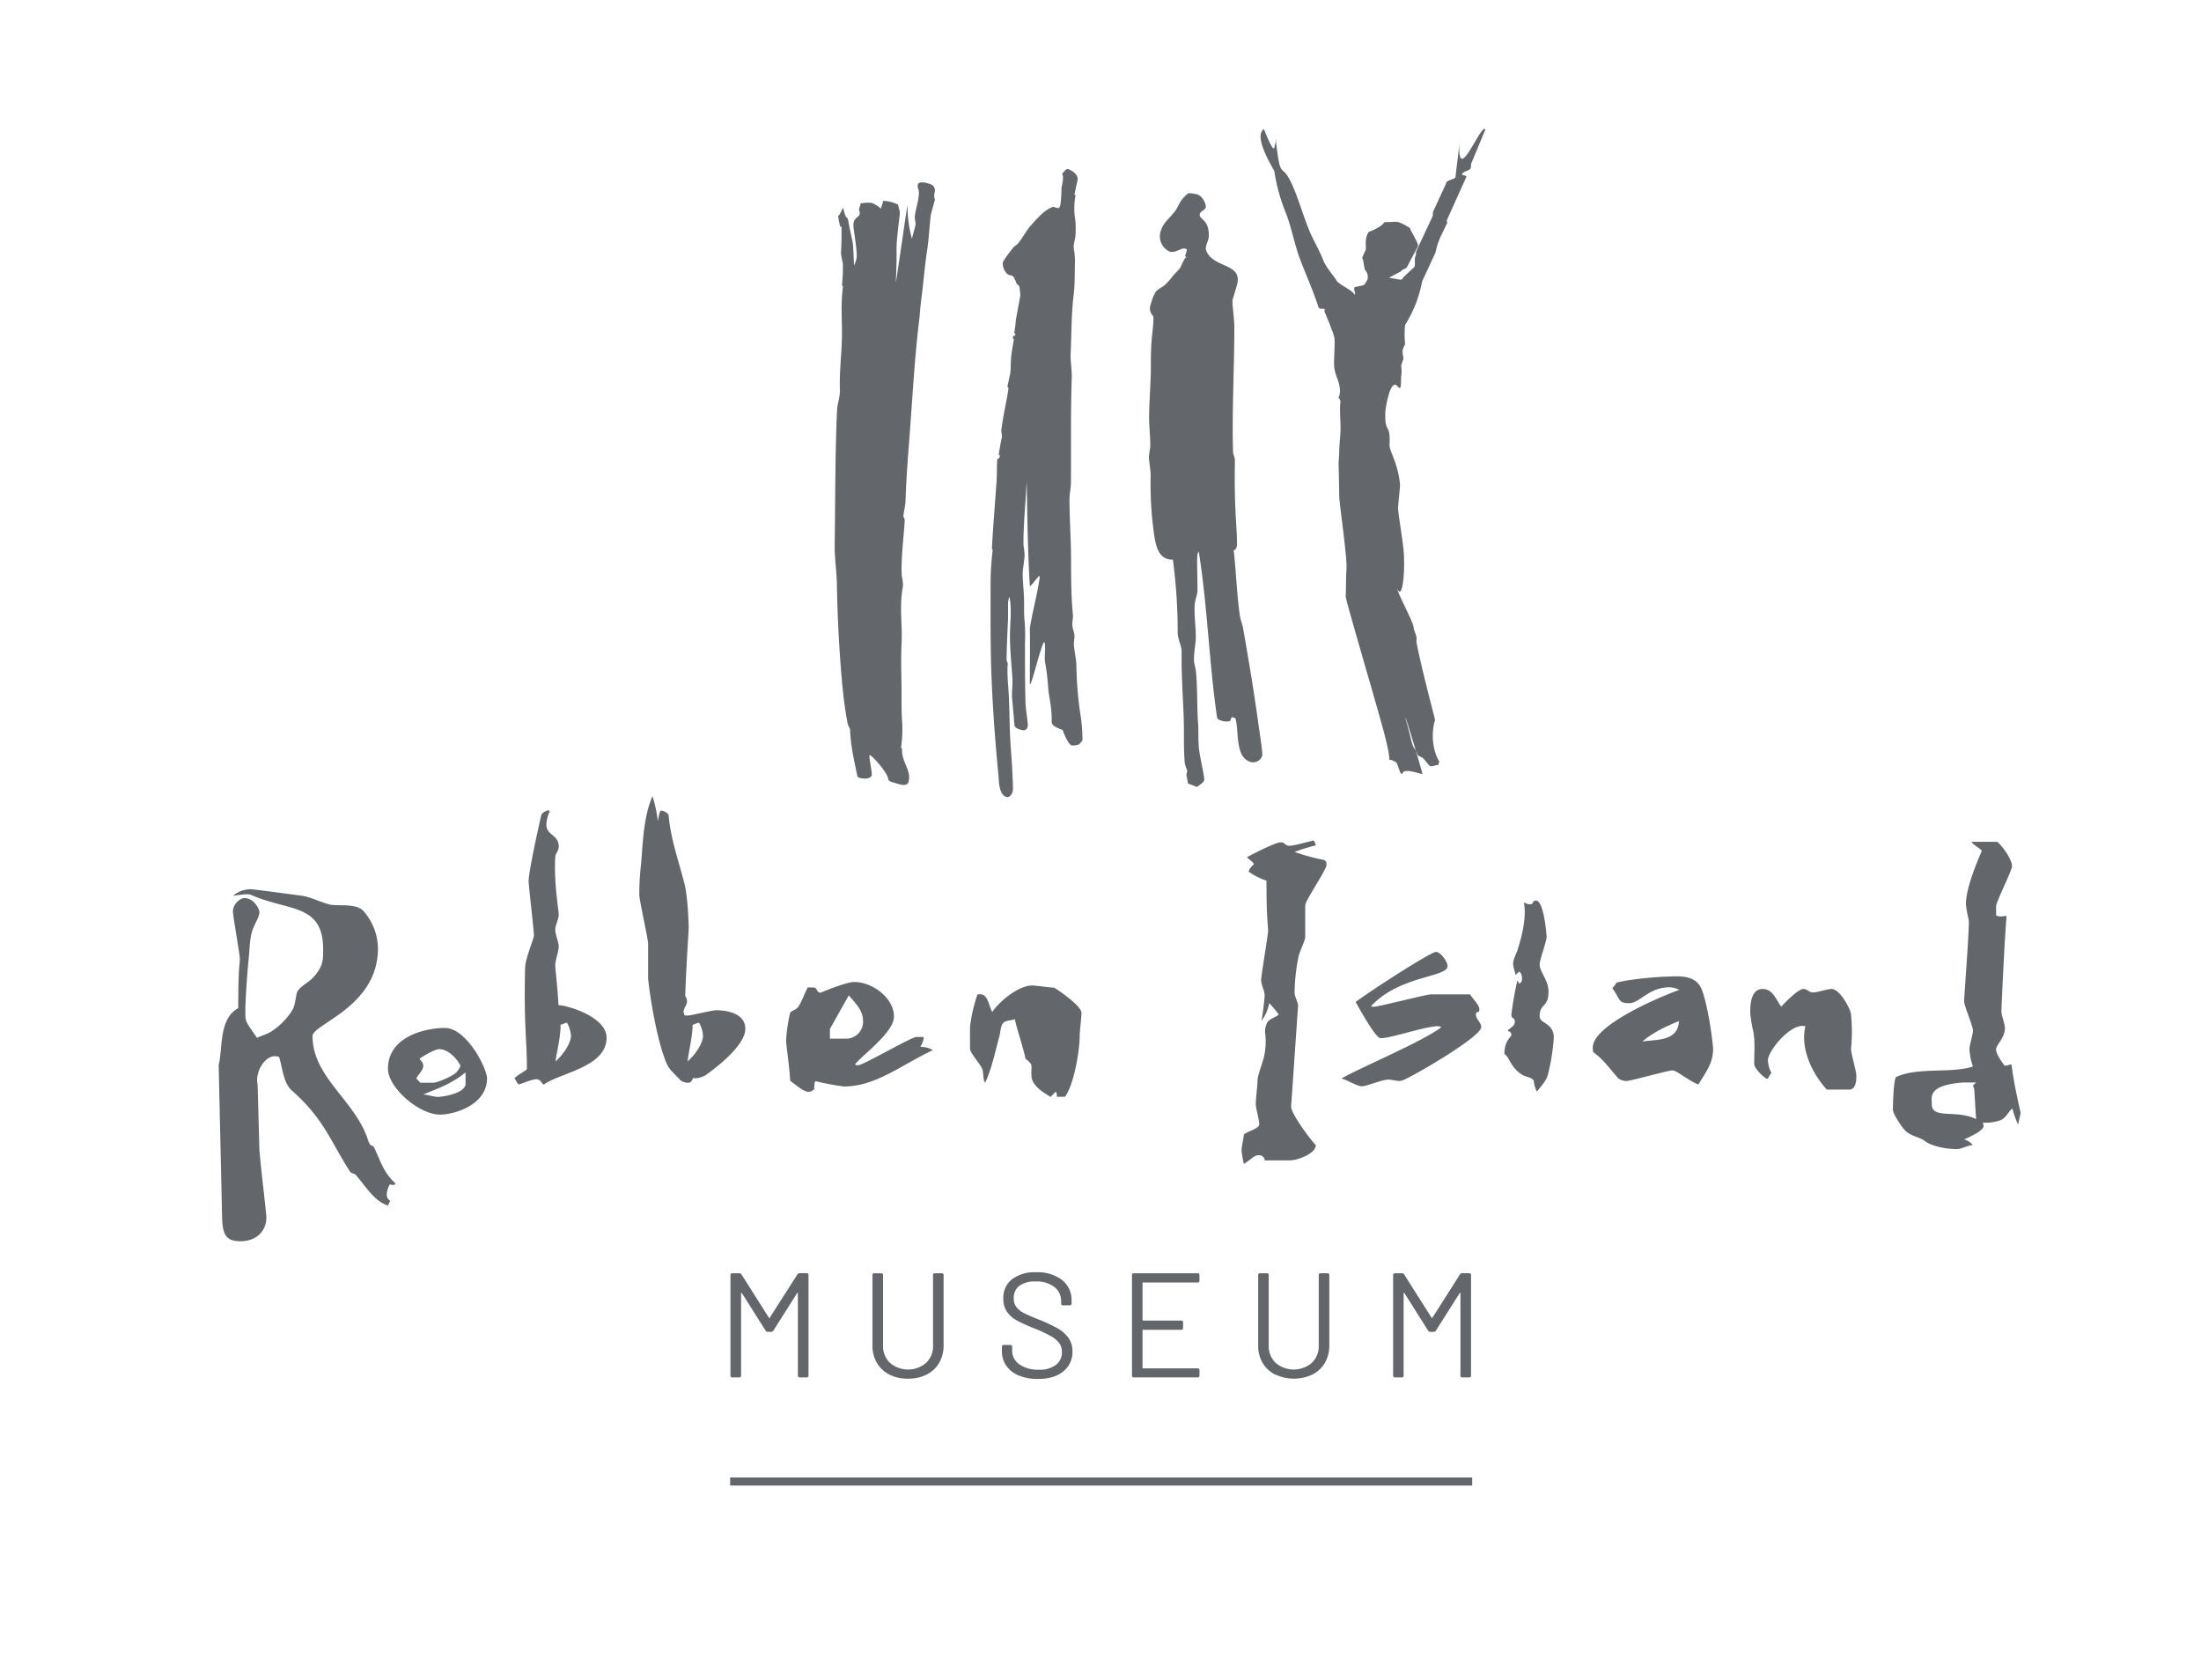 <svg id="Layer_1" data-name="Layer 1" xmlns="http://www.w3.org/2000/svg" width="223mm" height="170.2mm" viewBox="0 0 632.13 482.46">
  <path d="M243.77,285.83c2,2.38,4.11,4.24,4.11,7.55a4.86,4.86,0,0,1-4.77,4.89h-4.76v-2.78Zm-43,7.88a8.45,8.45,0,0,1,1.14,3.77c0,1.65-1.67,4.88-4.44,7.33.38-3.31,1.39-6.82,1.46-10.56C199.65,294.18,200.16,293.67,200.8,293.71Zm363,17.14h3.81c-1.08.88-1,1-.64,1.59.2,1.58.2,3.11.6,8.93-5.72-2.84-12.73.16-12.73-4.28C554.85,314.93,553.55,311.68,563.81,310.85Zm-81.57-17.64c-.27,6.06-6.88,5.21-10.53,5.9C474.32,296.77,478.44,294.7,482.24,293.21Zm-348.49,14.7v3.22c.07,3-7.1,3.87-7.8,3.87-1.27,0-2.54-.51-4.31-.71C124.72,312.92,129.46,311.51,133.75,307.91Zm-7.55-6.62c2.35,0,4.87,2.3,6.09,4.76a4.81,4.81,0,0,1-2.15,2.63c-1.39.83-4.51,2.26-5.78,2.25h-3.59l-1.17-1.24c.54-1.15,2-2.31,2-3.58s-1-1.52-1-2.15C122.25,302.85,124.93,301.29,126.2,301.29Zm1.53-6.1c6.48,0,12.19,11.81,12.19,14.48,0,7.62-9.4,10.41-13.46,10.41-6.1,0-15-7.74-15-13.21C111.47,297.41,122.65,295.19,127.73,295.19Zm35.15-1.48a8.45,8.45,0,0,1,1.14,3.77c0,1.65-1.67,4.88-4.44,7.33C160,301.5,161,298,161,294.25,161.73,294.18,162.24,293.67,162.88,293.71ZM506.23,284c2.92,0,3.81,3,5.34,5.08,1.84-2,5.07-5.08,6.34-5.08s1.52,1,2.79,1,4.07-1,5.34-1c2.35,0,5.46,5.69,5.58,7.34a50.16,50.16,0,0,1,0,9.93c0,1.27,1.53,6.35,1.53,7.62,0,.89.07,3.54-1.74,4h-6.75c-4.78-5.28-7.44-12.17-6.22-17.91,0,0,.49-.37-.78-.37-4,0-9.91,7.24-9.91,9.91a8.77,8.77,0,0,0,1,3.6c-.58.64-.58,1.15-1.23,1.73-1.62-.86-3.72-3.3-3.72-4.32,0-3,.33-6.61-.31-9.6a35.19,35.19,0,0,1-.83-5.13C502.67,288.84,502.73,284,506.23,284Zm-209.86-1c1.27,0,4.34.51,6.37.64.19,0,7.86,5.08,7.86,7.23,0,1.27-.51,5.34-.51,6.61,0,4.25-1.64,13.92-4.2,17.47h-2.34c-.07-.71,0-1-.32-1.47L301.72,315c-1.68-1.06-4.25-2.5-5.2-4.72-.57-1.4-.14-3.12-.32-4.59a7.31,7.31,0,0,0-1.68-1.65c-.68-3.47-2.2-7.52-3.08-11.41-.79.5-2.44.26-3.27,1.09s-.76,2.36-1.14,3.82c-1.14,4.19-2.24,9.57-4.11,13.4-.74-1.16-.3-2.87-.93-4.21-.89-1.78-3.4-4.36-3.4-5.63v-6.23a45.66,45.66,0,0,1,2.12-9.26c3-.7,3.06,2.66,4.25,5C287.66,286.79,293,283,296.37,283Zm-51.05-1c5.4,0,11.43,4.7,11.43,9.91,0,4.57-8.88,10.89-11.17,13.7.43.34-.26.27,1,.27s15.31-8.13,16.57-8.09h2.16a5.87,5.87,0,0,1-.95,2.71c.43.37,1.38-.18,3.56,1.07C258.51,306,251.55,312,242.27,312a77.74,77.74,0,0,1-8.05-1.53c-.4.44-.33,1.28-.4,2.48-.69.07-.43.58-1.7.58s-3.71-2.08-5.18-3.18c-.16-3.67-1.17-10.28-1.17-11.55a47.18,47.18,0,0,1,1.16-8c.41-.55,1.68-.8,2.25-1.56.95-1.27,1.69-3.52,2.8-5.67h1.6c1.27,0,.82,1.5,2.09,1.5C235.86,285,242.91,282,245.32,282ZM71.73,255.35c1.27,0,9.74,1.21,14.76,1.84,2.54.32,5.62,1.91,8.16,2.55,2.34.57,7.62-.5,9.77,1.92a16.51,16.51,0,0,1,4.13,10.71c0,16.76-18.79,21.71-18.79,25.14,0,11.81,12.11,18.4,15.86,29.64.38,1.2.69,1.86,1.62,2,2.11,4.16,2.69,7.38,6.39,10.74-.58.69-1.27.26-1.64.22a5.89,5.89,0,0,0-.9,2.83c0,1.27.44,1.35,1,2a2.63,2.63,0,0,0-.61,1.27c-3.91-1.17-6.44-5.5-9.18-8.69-.33-.53-1.34-.51-1.72-1-5.72-8.83-7.45-15.13-16.72-23.32-2.54-2.22-2.74-6.71-3.7-9.66-3.66-1.47-7.06,4.21-6.17,7.92l.51,18.81c.51,6.09,2,18.05,2,19.32,0,4.25-3.24,6.85-7.36,6.85-3.94,0-5.15-1.51-5.34-6.34l-1-44.23c1.21-4.86,0-13.33,5.62-16.35,0-12.06.47-12.83.47-14.1s-2-12.44-2-13.71c0-2,2-3.81,3.3-3.81,2.73,0,4.32,3.11,4.32,4.06,0,1.27-1.35,3.33-1.92,4.92-.89,2.41-.88,5.52-1.13,8.06-.76,7.62-1,13.94-1,15.21,0,3.5,0,3,3.36,7.89.84-.49,2.54-.93,3.88-1.69A19.49,19.49,0,0,0,84,290c.82-1.4.86-3.56,1.31-5s3.29-2.89,4.5-4.16c3-3.24,3-5,3-8.21,0-13.27-10-10.88-20.68-15.64-.89-.38-2.39-.11-5.21.24A8.15,8.15,0,0,1,71.73,255.35Zm406.81,25.11c2.61,0,8.43-1,10.21,3.72,2,5.21,3.25,15.84,3.25,17.11,0,3.68-1.62,6-4.23,10.14-2.72-1-6.18-4.05-7.45-4.05s-11.94,3.05-13.21,3.05a4,4,0,0,1-2.31-.75c-2.19-2.38-4.18-5.39-7.17-7.49-.16-.59-.17-.14-.17-1.41,0-7.24,24.42-16.49,24.89-16.52a7.65,7.65,0,0,0-2.79-.75c-6.16,0-8.51,4.57-11.69,4.57s-2.48-1.12-4.82-4.34a6.56,6.56,0,0,0,1.22-1.56C468.83,281,477.27,280.46,478.54,280.46Zm-66.1-7.11c1.27,0,3.3,2.79,3.3,4.06,0,3.3-13.59,2.65-21.84,11.39,0,0-.51.3.76.3s15-3.56,16.32-3.54h11.25c.6,1.14,2.66,3,2.66,4.3s-1,.25-1,1.52,1.53,2.29,1.53,3.56c0,2.73-18.76,13.69-22.51,15.28-1.4.57-3.11-.36-4.64-.17-2,.25-5.87,1.9-7.14,1.9s-3.62-1.53-5.84-2.25C390,306.91,408.8,299,413.92,295c-1.11-1.64-16.37,4-17.81,3-1.71-1.19-5.22-7.53-6.77-10.25C393.5,284.58,410.92,273.35,412.44,273.35Zm28.7-14.73c2.35,0,3.05,10.22,3.05,10.41,0,1.27-2,6.61-2,7.88,0,2.22,2.54,4.5,2.54,7.87,0,4.7-2.54,3.24-2.54,7.11,0,2.1,4.06,1.78,4.06,6.1a58.69,58.69,0,0,1-1.72,10.73c-.45,1.65-1.88,3.12-3.12,4.76a7.82,7.82,0,0,1-.91-3.2c-.79-1-2.25-1-3.27-1.6-3.49-2.16-3.67-5.14-5.16-6,0-4,2-4.83,2-5.47,0-1.27-1-.76-1-1.36.56-.59,2-1.18,2-2.45s-1-.76-1-2a90.2,90.2,0,0,1,1.74-9.9,4.62,4.62,0,0,0,.55,1c.33-.43.76-.25.76-1.52a2.58,2.58,0,0,0-.76-2l-1.13,1c-.14-1.25-.65-2-.65-3.28s.84-2.55,1.34-4.14c1.08-3.55,2.54-8.7,1.77-13.29.7-.09.45.41,1.72.41S439.87,258.62,441.14,258.62Zm125.05-16.87h7.44c1.73,1.5,4.22,5.12,4.22,7,0,1.27-4.57,10.23-4.57,11.5v2.47c0,.26.83.65,2.38.33h.64c-.48,4.78-1.49,26.09-1.49,27.36s1,3.55,1,4.82c0,2.86-2.54,4.83-2.54,6.1s1.47,3.4,2.44,4.68c.44.16,1.37-.36,2-.3.59,4.73,1.6,9.28,2.62,13.9l-.75,3.31a28.45,28.45,0,0,1-1.62-4.59c-1.3,1-1.58,2.47-3.36,3.35a13.32,13.32,0,0,1-5.09.71c-.14.22.16.13.16,1,0,1.27-3.7,3-5.59,3.81a5.13,5.13,0,0,1,2.52,1.62c-1.76.15-3.28,1.17-4.55,1.17-2.73,0-7.18-.72-9.21-2.31-1.59-1.27-4.35-1.35-6.06-3.45-.7-.83-3.13-4.3-3.13-5.57s.13-7.72.82-9.32c6.17-3,16-1,22.17-3.08a17.39,17.39,0,0,1-1-5c0-1.27,1-4.06,1-5.33s-2.54-7.12-2.54-8.39,1.59-21.8,1.33-23.32a36.08,36.08,0,0,1-.82-4.61c0-4.32,3-11.73,4.57-15.24C568.74,243.55,567.26,243.11,566.19,241.75Zm-188.94-.38a2.37,2.37,0,0,1,.61,1.4,53.12,53.12,0,0,0-6.05,1.87,58,58,0,0,0,8.5,2.32c.57.56.65.23.65,1.5s-6.1,10.22-6.1,11.49v9c0,1.27-1.4,3.68-1.91,5.71A54.43,54.43,0,0,0,371.81,285c0,1.27,1,2.8,1,3.82l-2,28.95c0,2.22,6.13,10.22,7.09,11.07,0,2.58-5.63,4.42-7.41,4.38h-7.23a1.65,1.65,0,0,0-1.85-1.48c-1.27,0-2.4,1.48-4.18,2.51a34.3,34.3,0,0,1-.65-3.78c0-1.27.51-3.07.67-4.7,1.47-1.1,4.41-1.65,4.41-2.92s-1-4.58-1-5.85.51-5.58.51-6.85,1.34-4.57,1.84-6.66a19.35,19.35,0,0,0,.32-7,5.73,5.73,0,0,1,.53-2.69c.57-1.21,2.46-1.59,3.41-2.47a38.64,38.64,0,0,0-2.74-3.27,12.57,12.57,0,0,1-2.2,5.07c.37-2.33.87-6.08.87-7.35s-1-3-1-4.31,2-13,2-14.23-.5-3.81-.46-14.32a21.16,21.16,0,0,1-5.09-2.57c0-.63.55-1.32,1.49-2.2-.48-.86-1.45-1.3-2-2,3.19-1.71,8.38-4.27,9.65-4.27s1.27,1,2.54,1S375.05,241.86,377.25,241.37Zm-219.33-8.44a9.92,9.92,0,0,0-1,3.85c0,3.23,3.55,2.79,3.55,6.35,0,1.27-1,2-1,3.06-.44,7.11,1,15.22,1,16.49s-1,3.05-1,4.32,1,3.56,1,4.83-1,4.06-1,5.33.51,4.55.94,11.5c2.11-.07,13.8,3.23,13.8,9.33,0,8.44-13.13,10-18,13.44-.58,0-.84-1.51-2.11-1.51s-3.47,1-5.14,1.52c-.63-.58-.63-1.08-1.21-1.77,1.09-1.2,2.62-1.7,3.58-2.64,0-8.54-.91-12.61-.53-28.86.06-3.18,2.54-8.38,2.54-9.65s-1.52-14.22-1.52-15.49c0-2.86,3.5-18.63,3.71-19.17C155.94,233.32,157.34,232.28,157.92,232.93Zm29.47-4.28a38,38,0,0,1,1.54,7.11c.25-.88.3-2.47.89-3A3.36,3.36,0,0,1,192,233.9c.64,7.11,2.73,12.66,4.57,19.83,1,3.94,1.22,11.49,1.22,12.76s-.51,7.12-1,19.31c0,.5.51.5.51,1.77s-1,1.78-1,3.21c.45.42-.24.86,1,.86s7.11-1.53,8.38-1.53c2.8,0,8.38.76,8.38,5.34,0,4.38-7.15,10.3-11.28,13.22-.83.57-2.78,1.23-3.61.87-.46.34-.35,1.4-1.62,1.4a4,4,0,0,1-2.18-.75c-1.07-1.38-3.13-2.77-4-5-3.24-7.74-5.23-23.14-5.23-24.41V271c0-1.27-2.53-12.64-2.53-13.91a74.21,74.21,0,0,1,.5-8.91C184.65,241.64,184.85,234.46,187.39,228.65Z" style="fill: #63666a;fill-rule: evenodd"/>
  <g>
    <path d="M209.79,395V366.2a.5.5,0,0,1,.56-.56h2a.74.74,0,0,1,.64.39l7.83,12.36c.09.17.17.17.26,0L229,366a.76.76,0,0,1,.64-.39h2a.5.5,0,0,1,.56.56V395a.49.49,0,0,1-.56.55h-1.92a.49.49,0,0,1-.56-.55V371.42c0-.12,0-.17-.08-.17s-.12,0-.18.13l-6.76,10.69a.74.74,0,0,1-.64.39h-1a.74.74,0,0,1-.64-.39l-6.76-10.69c-.06-.09-.12-.13-.18-.13s-.08.05-.08.17V395a.49.49,0,0,1-.56.55h-1.92A.49.49,0,0,1,209.79,395Z" style="fill: #63666a"/>
    <path d="M255.45,394.74a8.85,8.85,0,0,1-3.6-3.36,9.72,9.72,0,0,1-1.28-5V366.2a.49.49,0,0,1,.55-.56h1.93a.5.5,0,0,1,.56.56v20.24a6.58,6.58,0,0,0,2,4.94,8,8,0,0,0,10.36,0,6.58,6.58,0,0,0,2-4.94V366.2a.49.49,0,0,1,.55-.56h1.93a.49.49,0,0,1,.55.56v20.15a9.81,9.81,0,0,1-1.26,5,8.65,8.65,0,0,1-3.57,3.36,11.43,11.43,0,0,1-5.35,1.2A11.31,11.31,0,0,1,255.45,394.74Z" style="fill: #63666a"/>
    <path d="M292.61,395a8,8,0,0,1-3.6-2.8,7.22,7.22,0,0,1-1.26-4.22v-1.19a.5.5,0,0,1,.56-.56h1.84a.49.49,0,0,1,.55.56v1a4.75,4.75,0,0,0,2.06,4,9,9,0,0,0,5.52,1.54,7.76,7.76,0,0,0,5-1.39,4.52,4.52,0,0,0,1.71-3.7,4.2,4.2,0,0,0-.79-2.57,7.88,7.88,0,0,0-2.42-2,40.8,40.8,0,0,0-4.66-2.18,48,48,0,0,1-5-2.25,8.26,8.26,0,0,1-2.87-2.48,6.38,6.38,0,0,1-1.09-3.83,6.73,6.73,0,0,1,2.5-5.58,10.8,10.8,0,0,1,6.91-2,11.51,11.51,0,0,1,7.45,2.22,7.27,7.27,0,0,1,2.74,5.91v.81a.5.5,0,0,1-.56.56h-1.88a.5.5,0,0,1-.56-.56v-.64a5,5,0,0,0-1.93-4.06,8.29,8.29,0,0,0-5.43-1.59,7.5,7.5,0,0,0-4.64,1.24,4.29,4.29,0,0,0-1.61,3.6,4,4,0,0,0,.79,2.54,6.76,6.76,0,0,0,2.27,1.76c1,.5,2.49,1.15,4.52,1.94a44.74,44.74,0,0,1,5.05,2.4,9.72,9.72,0,0,1,3.08,2.72,6.51,6.51,0,0,1,1.15,3.91,7,7,0,0,1-2.63,5.71q-2.62,2.18-7.34,2.17A13.84,13.84,0,0,1,292.61,395Z" style="fill: #63666a"/>
    <path d="M343.93,368.29H328.36a.2.2,0,0,0-.22.22V379a.2.2,0,0,0,.22.22h10.87a.48.48,0,0,1,.55.55v1.54a.49.49,0,0,1-.55.56H328.36c-.15,0-.22.07-.22.21v10.66c0,.14.07.21.22.21h15.57a.5.5,0,0,1,.56.56V395a.49.49,0,0,1-.56.55H325.66a.48.48,0,0,1-.55-.55V366.2a.49.49,0,0,1,.55-.56h18.27a.5.5,0,0,1,.56.56v1.54A.49.49,0,0,1,343.93,368.29Z" style="fill: #63666a"/>
    <path d="M366.22,394.74a8.82,8.82,0,0,1-3.59-3.36,9.63,9.63,0,0,1-1.28-5V366.2a.49.49,0,0,1,.55-.56h1.93a.49.49,0,0,1,.55.56v20.24a6.58,6.58,0,0,0,2,4.94,8,8,0,0,0,10.36,0,6.58,6.58,0,0,0,2-4.94V366.2a.5.5,0,0,1,.56-.56h1.93a.49.49,0,0,1,.55.56v20.15a9.81,9.81,0,0,1-1.26,5,8.65,8.65,0,0,1-3.57,3.36,12.44,12.44,0,0,1-10.66,0Z" style="fill: #63666a"/>
    <path d="M400.11,395V366.2a.5.5,0,0,1,.56-.56h2a.74.74,0,0,1,.64.39l7.83,12.36c.09.17.17.17.26,0L419.28,366a.76.76,0,0,1,.64-.39h2a.5.5,0,0,1,.56.56V395a.49.49,0,0,1-.56.55H420a.49.49,0,0,1-.56-.55V371.42c0-.12,0-.17-.08-.17s-.12,0-.17.13l-6.77,10.69a.74.74,0,0,1-.64.39h-1a.74.74,0,0,1-.64-.39l-6.76-10.69c-.06-.09-.12-.13-.17-.13s-.09.05-.09.17V395a.49.49,0,0,1-.56.55h-1.92A.49.49,0,0,1,400.11,395Z" style="fill: #63666a"/>
  </g>
  <path d="M344.08,55.91c1.3.5,2.47,2.79,2.19,3.72-.22.71-1.44,1-1.66,1.76-.53,1.72,2.88,1.35,2.53,6.77-.09,1.09-1.12,2.63-.73,3.74,1.88,5.28,10.87,3.44,8.77,10.24L354,86.07c-.22.71.5,5.34.5,7.94,0,11.75-.71,24.12-.36,35.93,0,.56.54,1.42.53,2.22-.1,6-.06,11.12.29,17.05.14,2.5.45,7,.23,7.75s-.38,1-.88,1c.68,5.9.89,12.53,1.77,18.79.16,1.18.71,2.43.93,3.63,1.59,9.05,3.16,18.39,4.37,27.29.4,2.88,1.34,8.67,1.12,9.39a2.74,2.74,0,0,1-3.71,1.61c-4.17-1.6-2.89-9.09-4-12.43l-.69-.26c-.63-.24-.41.75-.92,1.1a4.59,4.59,0,0,1-2.32-.1c-.62-.24-1.23-.35-1.33-1-2.28-15.72-2.75-32-5.24-47.58-.22.19-.15.11-.37.82s0,7.07,0,10.43c0,1.12-.73,2.61-.81,4.1-.17,2.93.31,6.07.33,9.15,0,2-.58,4.37-.52,6.76,0,1,.43,2,.54,3.07.51,4.88.26,10.07.64,15.06.15,2.21,0,4.58.22,7,.29,2.87,1.75,8.58,1.52,9.29s-1.23,1.22-2.05,1.91l-2.62-1c-.1-.74-.27-1.63-.39-2.24s.36-1.11.1-1.73a8,8,0,0,1-.62-2c-.37-4.34-.15-8.66-.3-13.12-.23-6-.69-12.51-.59-18.8,0-1.67-1.17-3.53-1.14-5.67a154.08,154.08,0,0,0-1.38-20.72c-4.78.13-5.14-5.33-5.69-9.5a101.77,101.77,0,0,1-.69-14.57c0-1.67-.37-3.29-.48-5.09-.07-1.11.36-2.4.38-3.59,0-2.62-.36-5.49-.34-8.25,0-4.54.49-9.57.5-14.21,0-1.92,0-3.66.1-5.72.06-2.9.68-6,.64-8.86-1.52-1.83-1-2.92-.54-4.31a10.68,10.68,0,0,1,1.25-2.87c.8-.9,1.85-1.23,2.66-2a19.46,19.46,0,0,0,2.12-2.36c.69-.89,1.54-1.6,2.12-2.38.42-.56,1.26-3.12,1.88-3.06a.86.86,0,0,0-.42-.36l.55-1.77c-.16-.33.16-.15-.46-.39-1.09-.42-2.92,1.43-4.57.8a4.81,4.81,0,0,1-2.48-5.92c.75-2.43,2.49-3.53,4.2-5.8.5-.69,1-1.92,1.6-2.81a10.43,10.43,0,0,1,2.13-2.22A9.28,9.28,0,0,1,344.08,55.91Z" style="fill: #63666a;fill-rule: evenodd"/>
  <path d="M293.45,97.3c-.15.71-1.13,7.45-2,11.38-.13.56.27,1,.14,1.56l-2.26,14.92c.24,3.41-.54,7.83-.7,11.38a35.39,35.39,0,0,1-.17,4c.29.15.71-.12.71-.12-.09-.74.38-1.14,1-5.74.21-1.55.15-4,.28-4.75l1-4.83c-.32-.15-.34-.61-.28-.89L293.42,112c.34-3.81.45-7.68.9-11.43a1.24,1.24,0,0,1-.23-.43,12.69,12.69,0,0,0,.13-4.85A16,16,0,0,0,293.45,97.3Z" style="fill: #63666a;fill-rule: evenodd"/>
  <path d="M305,49.94c.75.92-.13,3.31-.15,4.36a30,30,0,0,1-.31,4.48c-.15.71-.39.95-.63,1-.46,0-1.2-.46-1.59-.33-2,.66-4,2.76-6,5-1.47,1.58-2.69,4-4,5.51-.31.35-1,.74-1.31,1.15-1,1.25-2.81,3.59-3,4.29a4.13,4.13,0,0,0,1.37,3.34c.52.4,1.42.29,1.69.72a12.21,12.21,0,0,1,.86,1.89c.21.44.78.63.84,1a23.12,23.12,0,0,1,.27,2.46l-1.29,7.09a30.61,30.61,0,0,1-.48,3.7c.18.22.43-.13.28.57s-.45-.15-.61.55.17.44.25.73c-.34,2-.72,4-.83,5.61-.07,1.33-.08,3.48-.22,4.19l-.82,3.78c.31.15.34.61.27.89-.62,4-1.1,5.36-2,11.39-.1.6.3,1.58.11,2.43-.36,1.68-.64,3.4-.87,4.79.19.23.41,0,.26.72s-.52.13-.67.83-.06,4.37-.2,6.12c-.45,6.44-1,12.91-1.35,19.36a1.1,1.1,0,0,1,.22.47,80.44,80.44,0,0,0-.59,9c0,8.3-.07,16.78.18,25,.33,10.26,1.1,20.45,2.09,30.78.13,1.24,0,5.32,2.27,6.07.62.21,1.56-.46,1.85-1.79.15-.7-.26-8.23-.59-12.36-.41-5.1-.31-10.06-.59-15.23-.14-2.71-.57-6.73-.26-8.88-.09-.36-.26-.73-.36-1,.05-3.87.23-7.75.4-11.49.1-1.85-.06-4.88.09-5.58s.16-.89.34-1.09c.69,3.16.2,7.17.15,10.35-.07,4.38.44,8.92.69,13,.1,2-.21,3.92-.09,5.57.2,2.44.48,5.39.7,8.09a2.58,2.58,0,0,0,1.53,1c.62.21,1.92.68,2.27-.9.15-.7-.6-4.72-.65-6.88-.16-5.69-.14-11.24-.15-16.81a51.35,51.35,0,0,0-.09-6.37c-.26-2.19-.1-4.83-.19-7s-.33-4.36-.38-6.52c0-1.78.49-3.78.54-5.45.05-1-.3-2.52-.31-3.49,0-5.61.6-11.57.88-17.08.14-3,.12,16.24.95,29.22,0,.81,2.78-3.43,2.81-2.7.1,2.06-2.91,13.62-2.81,15.53s0,13.27,0,15.13c.05,2.87,3.86-13.9,4.26-11.51.34,2.07-.18,4,.14,5.65a65.17,65.17,0,0,1,.87,7.19c.13,1.66.36,2.61.58,4.11a32.89,32.89,0,0,1,.43,5.84c.1,1.24,2.44,1.85,3.16,2.22.07.35,1.47,4,2.53,4.39a4.7,4.7,0,0,0,2.26-.32c.22-.48.75-.64.9-1.34a51.33,51.33,0,0,0-.76-8.22,107.44,107.44,0,0,1-1-13.24c-.09-1.95-.65-4.17-.73-6,0-.87.24-1.81.17-2.58s-.45-1.63-.56-2.38c-.18-1.15.22-2.4.12-3.48-.49-4.9-.53-10.58-.53-15.5,0-5.8-.42-11.65-.46-17.38,0-1.77.41-3.54.42-4.89.08-9.64-.11-20.26.24-30.3.08-2.19-.42-4.65-.32-6.8.27-6.15.18-11.17.88-17.06.36-2.93.27-6,.36-9.53a18.81,18.81,0,0,0-.32-3.52c-.23-1.43.45-2.86.48-4a27.54,27.54,0,0,0-.06-4.25,19.94,19.94,0,0,1,.09-7.21c-.17-.19-.43.27-.28-.43l.83-3.86c.38-1.71-1.89-2.92-2.71-3.19C306.16,48.35,305.6,49.41,305,49.94Z" style="fill: #63666a;fill-rule: evenodd"/>
  <path d="M384.47,133.69c-.11-1,.16-2.44.16-3.88,0-2.49.46-5.27.37-7.57,0-1.33-.32-5.51,0-6.93a1.88,1.88,0,0,0-.58-1.07,5.7,5.7,0,0,0,.44-2.26c-.39-3.34-1.12-3.2-1.64-6.34-.27-1.55.29-6.76,0-8.71a14.74,14.74,0,0,0-.87-2.58c-.58-1.7-1.29-3.27-2-5,.59-1.37-1.35,0-1.74-1.3-1.44-4.53-3.49-9-5.22-13.58-1.58-4.19-2.43-9.07-4.09-13.31A52.15,52.15,0,0,1,366,49.23c-.05-.48-6.28-10-3-12.16,0,0,2.63,6.86,3,5.32,1-4.34.48-1.58.48-1.58,1.34,11.4,1.49,5.56,4.37,11.68,2.08,4.43,3.39,9.45,5.3,14,1.14,2.7,2.83,5.45,3.88,8.24.71,1.85,2.89,4.34,3.89,5.93.71,1.11,4.59,2.69,5.13,4,.48-.6-.47-1.39,0-2.16.63-.33,2.72-.36,3-1s.38-.58.69-1.22a3,3,0,0,0-.65-2.72c-.33-.31-.39-2.83-.89-3.52.27-.59.69-1.59,1-2.23s-.48-3.55,1-5.29c.24,0,3.64-1.34,4.42-2.74.74.06,2.77-.11,3.46-.08,1.12,0,3.84,1.77,3.84,1.77.17.79,2.65,4.61,2.33,5.24s-2.45,4.57-3.11,5.91c-.31.63-1.38.62-1.71,1.25l-3.5,1.88,3.34.58c.29-.15.46,0,.77-.69l3.19-3c.31-.64-.07-2.27.25-2.91s.1-1.25.35-1.76l4.58-9.79c.25-.51,0-1,.23-1.5l3.68-8c0-1,2.36-1.12,2.68-1.75l1.16-9.65c-.65,12.36,6.15-6,7.46-4.13l-4,9.61c-.26.51,0,1-.3,1.63s-2.05.85-2.37,1.48,1.43.43,1.18.94L415.65,63c-.13.26-.22.7.05.9l-2,4.13a21.09,21.09,0,0,0-1.4,4.44l-3.83,8.26a44.14,44.14,0,0,1-1.64,5.94,37.22,37.22,0,0,1-3.28,6.63,25.92,25.92,0,0,0,0,5.5,12.16,12.16,0,0,0-.75,1.87,12.84,12.84,0,0,0,.29,2.19c0,.47-.57,1.38-.65,2.19a13.81,13.81,0,0,1,.09,2.13c-.4,1.9.3,5.53-1.19,3.71-1.94-2.35-3.37,5.78-3.46,7.4-.27,6.61,1.54,2.81,1.19,9.45-.09,1.78,2.36,5,3,11.17.12.81-.64,6.53-.53,7.4.42,3.83,1.19,8,1.56,11.57.51,5.3-.17,14.84-1.81,11.22.3,1.67,4.47,9.23,4.69,11,.13,1.11.77,2.13.87,3.15a6.55,6.55,0,0,0,0,1.4c1.49,7.39,3.43,14.66,5.31,22.1-1.24,3.81-.67,9,1.2,11.92l-.29,1c-.8,0-1.73.56-2.27.34s-1.39-1.63-2.17-2.32c-.36-.33-1.06-.5-1.44-.79-1-2.85-1.08-.79-2.2-5.62-.37-1.61-.91-3.45-1.37-5.15-.24-1.64,4.91,15.77,4.91,16.1s-5-1.79-5.66-.3-1.3-2.68-2-3.07c-1.59-.93-1.88-.61-1.87-.61s.34-1.14-1.88-9.26c-3-10.92-10.7-36.8-10.64-37.77.13-2.28.06-5.58.24-7.92.24-3.3-2.29-20.33-2.09-21" style="fill: #63666a;fill-rule: evenodd"/>
  <path d="M264.09,52.45c-.12.36-.3-.15-.49.57s.28,1.42.29,2c.13,2.37-1,5-1.15,7.22-.07.82.35,1.83.16,2.54l-1,3.76a35,35,0,0,1-1.26-9.39c0-1.3-3.42,23.41-3.35,21.74.57-12.67-.41-6.47,1.13-19.43.12-.85-.37-1.65-.45-2.66a9.84,9.84,0,0,0-4.3-1.12L253,59.9a9.28,9.28,0,0,0-2.68-1.65,12.83,12.83,0,0,0-3.13.15l-.5,1.85c1,2.42-1.48,1.59-1.59,4.28-.06,1.21,1.3,8.16.87,9.73a8.41,8.41,0,0,1-.68,2c-.46-9.39-.07-4.11-1.8-13.55-.91-.34-1.07-2.59-1.44-3-.2.4-.93,2.3-1.36,2.26,1.12,7.26,1-.84,1,5.49,0,1.76-.06,3.5-.16,5.15a20.85,20.85,0,0,0,.54,3,48.65,48.65,0,0,1-.25,6.29,1,1,0,0,1,.28.47c-.63,4.57-.3,8.66-.29,12.46.07,6-.81,11.58-.58,17,.07,2-.74,4.15-.84,6.08-.56,12.91-.49,26.1-.67,39,0,3.77.58,7.32.63,10.7.15,9,.64,18.67,1.42,27.53.35,4.27.9,8.41,1.61,12.39.13.8.76,1.59.77,2.13.17,4.8,1.26,9.13,2.12,13.38a2.18,2.18,0,0,0,1.08.44c.21.06,2.68.44,3-.88.2-.72-.82-5-.63-5.68s5.45,5.14,5.38,6.9a1.91,1.91,0,0,0,1.38.85c1.16.31,4,1.57,4.45-.18.91-3.32-2.07-5.58-1.84-9.41a1.06,1.06,0,0,1-.29-.44,37.67,37.67,0,0,0,.29-7.48c-.17-2.23-.17-4.63-.16-7.38,0-5-.23-10.16,0-15,.29-5.51-.69-10.19.34-16.12.25-1.32-.3-2.91-.31-3.87-.15-5.17.58-10.28.88-15.37,0-.57-.44-.95-.38-1.32.17-1.49.57-3,.6-4.07.2-6.45.73-13.09,1.2-19.28.83-10.89,1.41-22,2.75-33,.19-1.56.31-3.71.53-5.38.65-4.8,1-9.66,1.7-14.25.54-3.26.92-9.81,1.11-10.52l1.17-4.31c-.52-1.06.07-2.24,0-2.76-.21-1.51-1.36-1.67-2.45-2A4.19,4.19,0,0,0,264.09,52.45Z" style="fill: #63666a;fill-rule: evenodd"/>
  <line x1="422.81" y1="425.44" x2="209.7" y2="425.44" style="fill: #63666a;stroke: #63666a;stroke-miterlimit: 3;stroke-width: 2.318px"/>
</svg>
